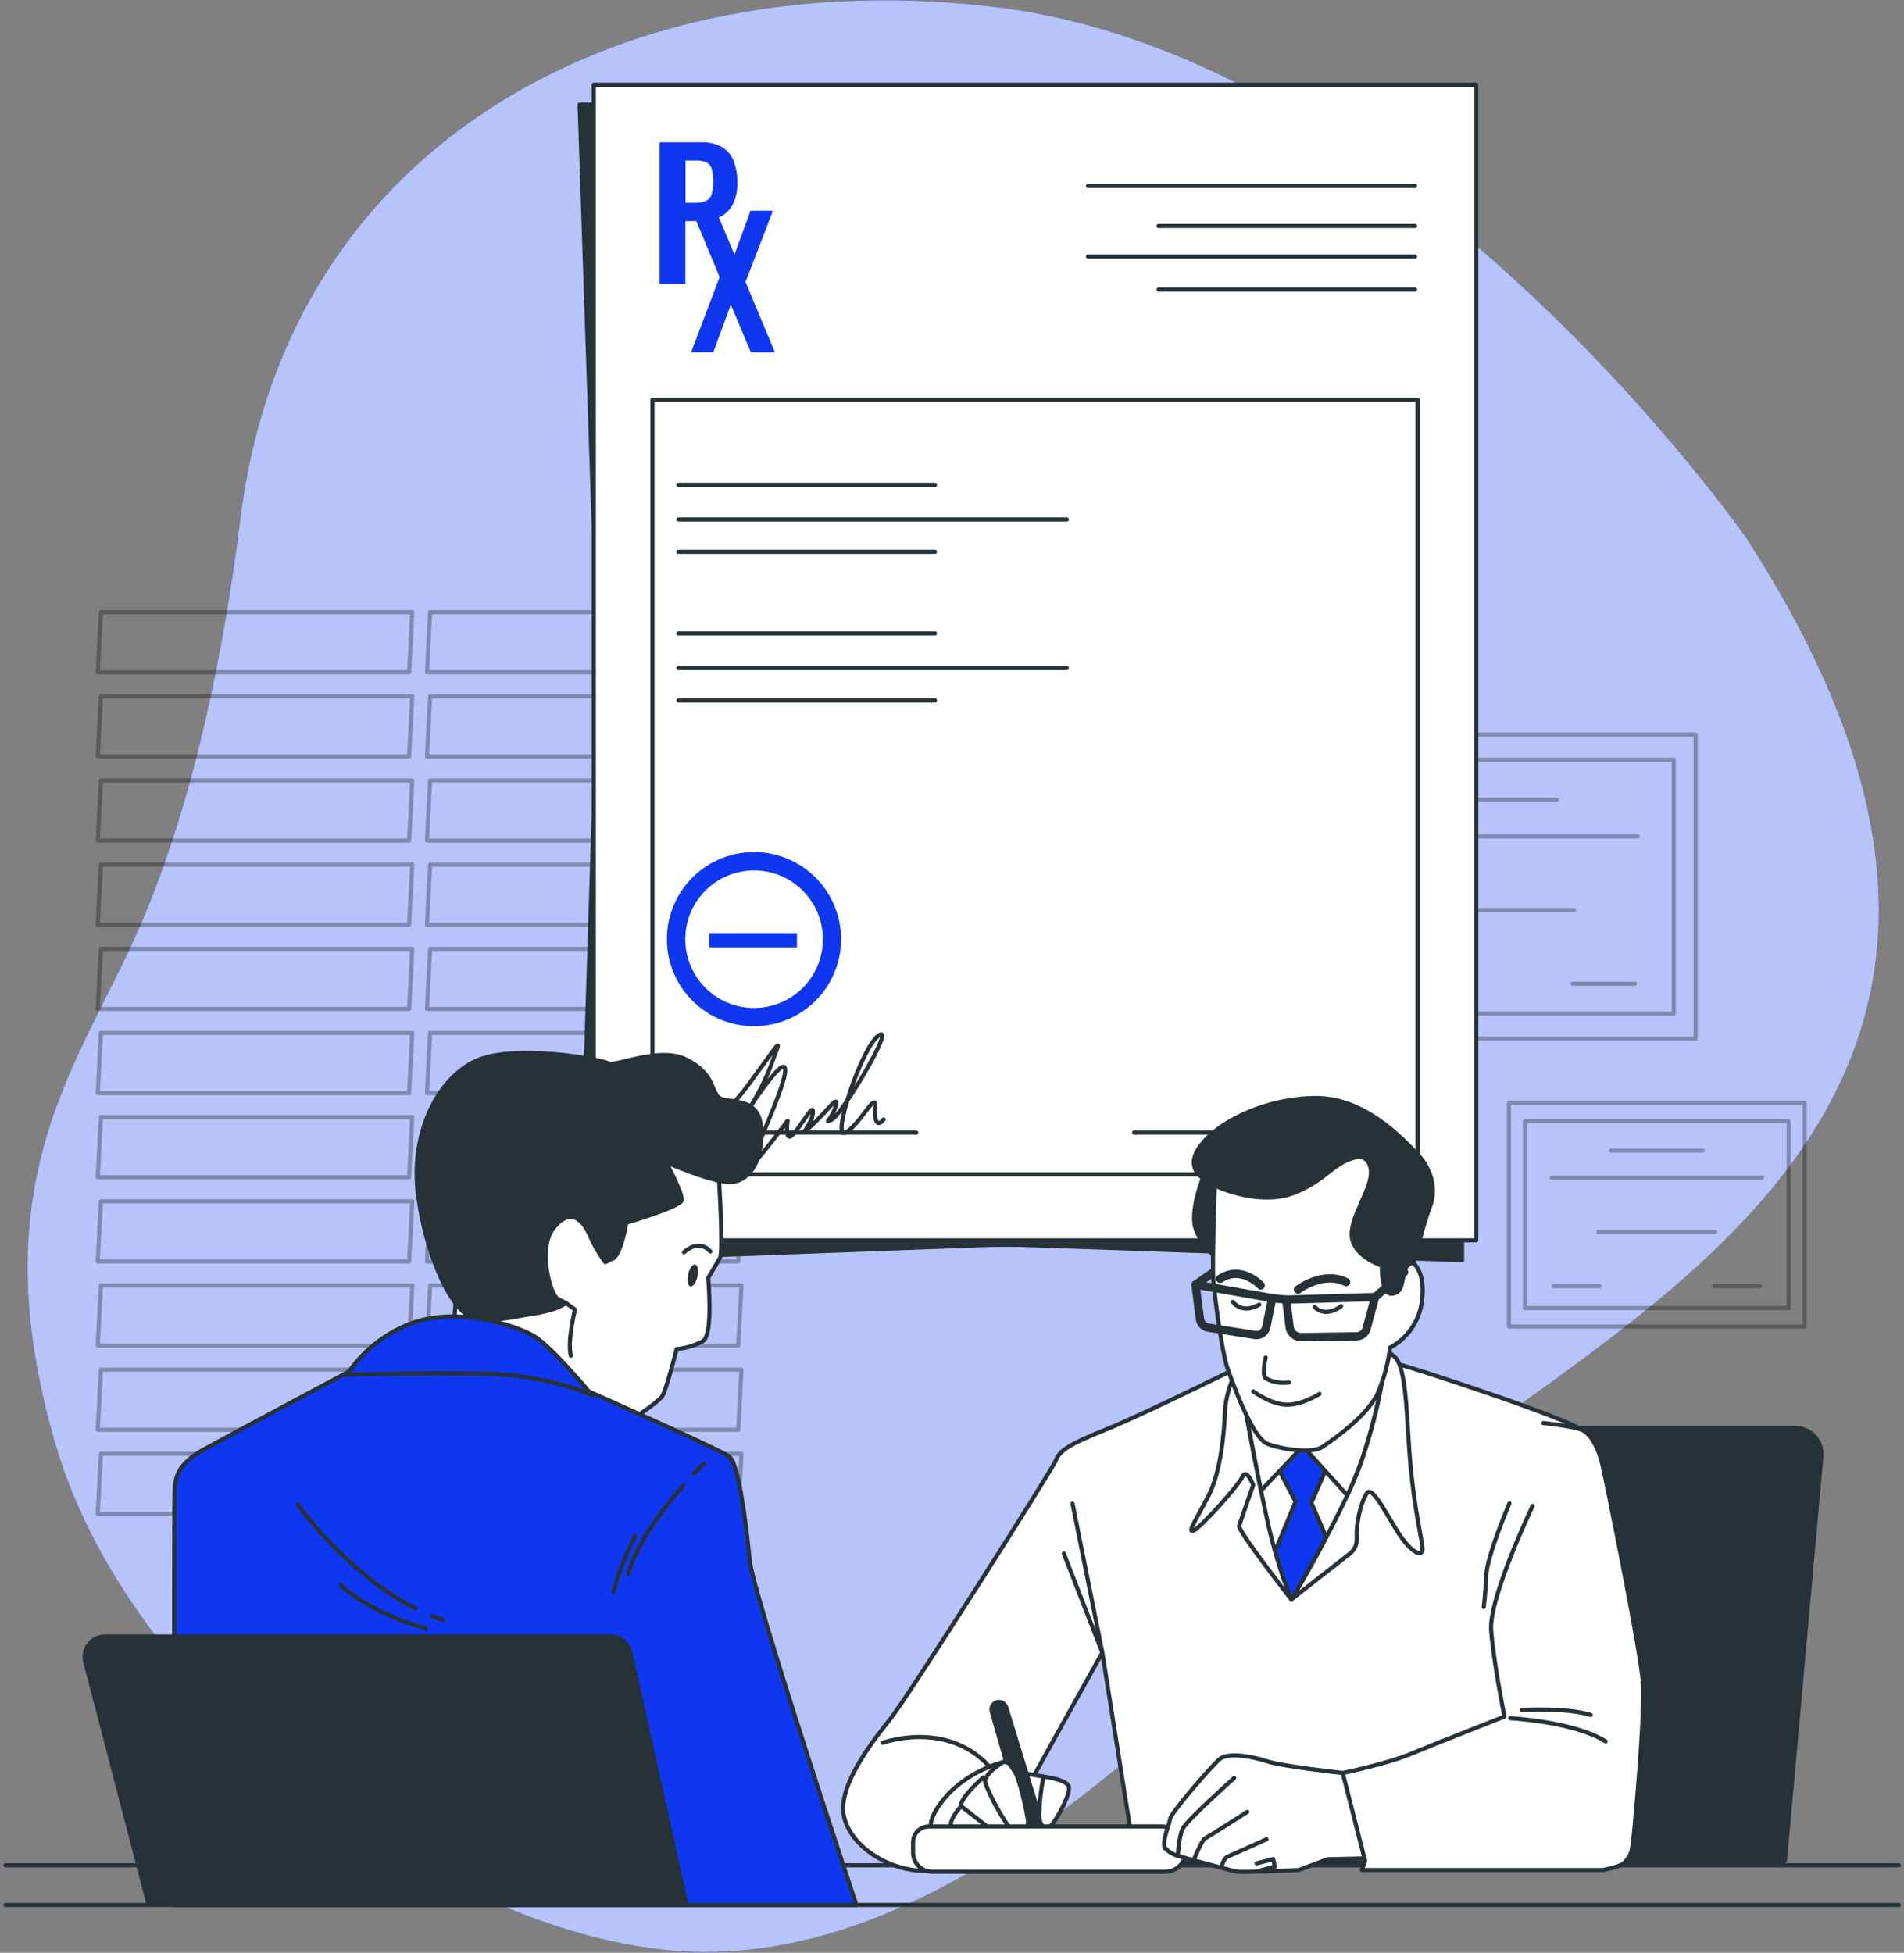 <svg xmlns="http://www.w3.org/2000/svg" width="903" height="926" viewBox="0 0 903 926" fill="none"><rect x="0" y="0" width="903" height="926" fill="#808080" stroke="none"/><path d="M828.236 255.192C828.236 255.192 670.099 27.526 472.664 3.432C298.379 -17.968 136.604 65.389 114.083 245.476C106.058 309.694 91.779 380.64 66.406 439.174C37.945 504.828 -10.617 559.488 26.577 685.702C63.77 811.917 220.845 925.897 335.022 925.661C449.2 925.425 556.453 821.633 644.943 727.243C733.433 632.852 1015.23 544.087 828.236 255.192Z" fill="#0F37F0"></path><path opacity="0.7" d="M828.236 255.192C828.236 255.192 670.099 27.526 472.664 3.432C298.379 -17.967 136.604 65.389 114.083 245.476C106.058 309.695 91.779 380.64 66.406 439.174C37.945 504.828 -10.617 559.488 26.577 685.702C63.77 811.917 220.845 925.897 335.022 925.661C449.2 925.425 556.453 821.633 644.943 727.243C733.433 632.852 1015.23 544.087 828.236 255.192Z" fill="white"></path><g opacity="0.3"><path d="M194.017 318.801H46.363L47.858 290.301H195.512L194.017 318.801Z" stroke="black" stroke-width="1.967" stroke-linecap="round" stroke-linejoin="round"></path><path d="M194.017 358.709H46.363L47.858 330.208H195.512L194.017 358.709Z" stroke="black" stroke-width="1.967" stroke-linecap="round" stroke-linejoin="round"></path><path d="M194.017 398.616H46.363L47.858 370.116H195.512L194.017 398.616Z" stroke="black" stroke-width="1.967" stroke-linecap="round" stroke-linejoin="round"></path><path d="M194.017 438.525H46.363L47.858 410.025H195.512L194.017 438.525Z" stroke="black" stroke-width="1.967" stroke-linecap="round" stroke-linejoin="round"></path><path d="M194.017 478.452H46.363L47.858 449.933H195.512L194.017 478.452Z" stroke="black" stroke-width="1.967" stroke-linecap="round" stroke-linejoin="round"></path><path d="M194.017 518.36H46.363L47.858 489.841H195.512L194.017 518.36Z" stroke="black" stroke-width="1.967" stroke-linecap="round" stroke-linejoin="round"></path><path d="M194.017 558.268H46.363L47.858 529.748H195.512L194.017 558.268Z" stroke="black" stroke-width="1.967" stroke-linecap="round" stroke-linejoin="round"></path><path d="M194.017 598.175H46.363L47.858 569.656H195.512L194.017 598.175Z" stroke="black" stroke-width="1.967" stroke-linecap="round" stroke-linejoin="round"></path><path d="M194.017 638.083H46.363L47.858 609.563H195.512L194.017 638.083Z" stroke="black" stroke-width="1.967" stroke-linecap="round" stroke-linejoin="round"></path><path d="M194.017 677.992H46.363L47.858 649.472H195.512L194.017 677.992Z" stroke="black" stroke-width="1.967" stroke-linecap="round" stroke-linejoin="round"></path><path d="M194.017 717.899H46.363L47.858 689.399H195.512L194.017 717.899Z" stroke="black" stroke-width="1.967" stroke-linecap="round" stroke-linejoin="round"></path><path d="M350.148 318.801H202.494L203.989 290.301H351.642L350.148 318.801Z" stroke="black" stroke-width="1.967" stroke-linecap="round" stroke-linejoin="round"></path><path d="M350.148 358.709H202.494L203.989 330.208H351.642L350.148 358.709Z" stroke="black" stroke-width="1.967" stroke-linecap="round" stroke-linejoin="round"></path><path d="M350.148 398.616H202.494L203.989 370.116H351.642L350.148 398.616Z" stroke="black" stroke-width="1.967" stroke-linecap="round" stroke-linejoin="round"></path><path d="M350.148 438.525H202.494L203.989 410.025H351.642L350.148 438.525Z" stroke="black" stroke-width="1.967" stroke-linecap="round" stroke-linejoin="round"></path><path d="M350.148 478.452H202.494L203.989 449.933H351.642L350.148 478.452Z" stroke="black" stroke-width="1.967" stroke-linecap="round" stroke-linejoin="round"></path><path d="M350.148 518.36H202.494L203.989 489.841H351.642L350.148 518.36Z" stroke="black" stroke-width="1.967" stroke-linecap="round" stroke-linejoin="round"></path><path d="M350.148 558.268H202.494L203.989 529.748H351.642L350.148 558.268Z" stroke="black" stroke-width="1.967" stroke-linecap="round" stroke-linejoin="round"></path><path d="M350.148 598.175H202.494L203.989 569.656H351.642L350.148 598.175Z" stroke="black" stroke-width="1.967" stroke-linecap="round" stroke-linejoin="round"></path><path d="M350.148 638.083H202.494L203.989 609.564H351.642L350.148 638.083Z" stroke="black" stroke-width="1.967" stroke-linecap="round" stroke-linejoin="round"></path><path d="M350.148 677.992H202.494L203.989 649.472H351.642L350.148 677.992Z" stroke="black" stroke-width="1.967" stroke-linecap="round" stroke-linejoin="round"></path><path d="M350.148 717.899H202.494L203.989 689.399H351.642L350.148 717.899Z" stroke="black" stroke-width="1.967" stroke-linecap="round" stroke-linejoin="round"></path></g><g opacity="0.3"><path d="M804.164 348.304H613.573V492.496H804.164V348.304Z" stroke="black" stroke-width="1.967" stroke-linecap="round" stroke-linejoin="round"></path><path d="M793.798 360.224H623.899V480.597H793.798V360.224Z" stroke="black" stroke-width="1.967" stroke-linecap="round" stroke-linejoin="round"></path><path d="M679.307 379.184H738.411" stroke="black" stroke-width="1.967" stroke-linecap="round" stroke-linejoin="round"></path><path d="M641.031 396.65H776.687" stroke="black" stroke-width="1.967" stroke-linecap="round" stroke-linejoin="round"></path><path d="M671.262 431.562H746.455" stroke="black" stroke-width="1.967" stroke-linecap="round" stroke-linejoin="round"></path><path d="M642.368 466.494H671.93" stroke="black" stroke-width="1.967" stroke-linecap="round" stroke-linejoin="round"></path><path d="M745.786 466.494H775.329" stroke="black" stroke-width="1.967" stroke-linecap="round" stroke-linejoin="round"></path></g><g opacity="0.3"><path d="M855.911 522.903H715.634V629.036H855.911V522.903Z" stroke="black" stroke-width="1.967" stroke-linecap="round" stroke-linejoin="round"></path><path d="M848.298 531.675H723.244V620.283H848.298V531.675Z" stroke="black" stroke-width="1.967" stroke-linecap="round" stroke-linejoin="round"></path><path d="M764.038 545.641H807.526" stroke="black" stroke-width="1.967" stroke-linecap="round" stroke-linejoin="round"></path><path d="M735.853 558.484H835.711" stroke="black" stroke-width="1.967" stroke-linecap="round" stroke-linejoin="round"></path><path d="M758.099 584.191H813.466" stroke="black" stroke-width="1.967" stroke-linecap="round" stroke-linejoin="round"></path><path d="M736.836 609.899H758.59" stroke="black" stroke-width="1.967" stroke-linecap="round" stroke-linejoin="round"></path><path d="M812.955 609.899H834.709" stroke="black" stroke-width="1.967" stroke-linecap="round" stroke-linejoin="round"></path></g><path d="M693.409 597.567L489.779 590.486C481.387 590.197 472.995 590.197 464.603 590.486L274.897 597.567L283.316 331.212C283.63 321.129 283.63 311.032 283.316 300.922L274.897 49.595H693.409V597.567Z" fill="#263238" stroke="#263238" stroke-width="1.967" stroke-linecap="round" stroke-linejoin="round"></path><path d="M700.137 40.193H281.625V588.165H700.137V40.193Z" fill="white" stroke="#263238" stroke-width="1.967" stroke-linecap="round" stroke-linejoin="round"></path><path d="M672.305 189.538H309.436V556.872H672.305V189.538Z" fill="white" stroke="#263238" stroke-width="1.967" stroke-linecap="round" stroke-linejoin="round"></path><path d="M312.84 134.643V67.474H332.509C335.929 67.324 339.326 68.099 342.343 69.716C344.864 71.215 346.82 73.504 347.909 76.227C349.172 79.519 349.773 83.028 349.679 86.553C349.837 90.207 349.065 93.84 347.437 97.115C346.062 99.719 343.863 101.795 341.183 103.016C338.184 104.3 334.944 104.924 331.683 104.845H325.054V134.643H312.84ZM325.113 96.171H329.755C331.537 96.252 333.314 95.922 334.948 95.207C335.562 94.899 336.106 94.468 336.546 93.94C336.986 93.412 337.312 92.799 337.504 92.139C338.035 90.292 338.274 88.375 338.213 86.454C338.253 84.474 338.075 82.495 337.682 80.554C337.544 79.865 337.268 79.211 336.869 78.632C336.47 78.054 335.956 77.563 335.361 77.191C333.615 76.356 331.685 75.984 329.755 76.109H325.113V96.171Z" fill="#0F37F0"></path><path d="M327.768 167.037L341.28 131.397L328.181 99.927H339.628L348.321 120.737L355.953 99.927H366.574L353.573 133.718L367.498 167.037H356.13L346.591 144.477L338.29 167.017L327.768 167.037Z" fill="#0F37F0"></path><path d="M515.979 88.185H671.106" stroke="#263238" stroke-width="1.967" stroke-linecap="round" stroke-linejoin="round"></path><path d="M515.979 121.661H671.106" stroke="#263238" stroke-width="1.967" stroke-linecap="round" stroke-linejoin="round"></path><path d="M549.474 107.166H671.105" stroke="#263238" stroke-width="1.967" stroke-linecap="round" stroke-linejoin="round"></path><path d="M549.474 137.298H671.105" stroke="#263238" stroke-width="1.967" stroke-linecap="round" stroke-linejoin="round"></path><path d="M321.789 229.919H443.44" stroke="#263238" stroke-width="1.967" stroke-linecap="round" stroke-linejoin="round"></path><path d="M321.789 261.683H443.44" stroke="#263238" stroke-width="1.967" stroke-linecap="round" stroke-linejoin="round"></path><path d="M321.789 246.342H505.948" stroke="#263238" stroke-width="1.967" stroke-linecap="round" stroke-linejoin="round"></path><path d="M321.789 300.391H443.44" stroke="#263238" stroke-width="1.967" stroke-linecap="round" stroke-linejoin="round"></path><path d="M321.789 332.157H443.44" stroke="#263238" stroke-width="1.967" stroke-linecap="round" stroke-linejoin="round"></path><path d="M321.789 316.814H505.948" stroke="#263238" stroke-width="1.967" stroke-linecap="round" stroke-linejoin="round"></path><path d="M319.192 537.066H434.51" stroke="#263238" stroke-width="1.967" stroke-linecap="round" stroke-linejoin="round"></path><path d="M537.869 537.066H653.187" stroke="#263238" stroke-width="1.967" stroke-linecap="round" stroke-linejoin="round"></path><path d="M335.457 410.458C328.561 414.833 323.117 421.154 319.813 428.622C316.508 436.09 315.492 444.37 316.892 452.415C318.292 460.461 322.045 467.911 327.678 473.824C333.31 479.737 340.57 483.848 348.538 485.637C356.506 487.425 364.826 486.812 372.445 483.874C380.065 480.936 386.642 475.805 391.347 469.129C396.051 462.454 398.672 454.534 398.876 446.37C399.081 438.206 396.861 430.165 392.497 423.262C389.595 418.673 385.817 414.701 381.379 411.573C376.941 408.445 371.929 406.223 366.632 405.034C361.334 403.844 355.854 403.711 350.504 404.642C345.155 405.573 340.042 407.549 335.457 410.458V410.458ZM375.09 472.946C369.639 476.399 363.286 478.159 356.835 478.003C350.384 477.847 344.124 475.781 338.847 472.068C333.569 468.354 329.512 463.159 327.186 457.14C324.861 451.12 324.373 444.546 325.784 438.249C327.194 431.952 330.44 426.215 335.111 421.763C339.782 417.31 345.669 414.343 352.026 413.236C358.383 412.128 364.926 412.931 370.827 415.542C376.729 418.153 381.723 422.455 385.18 427.904C387.476 431.524 389.036 435.56 389.772 439.783C390.507 444.006 390.403 448.332 389.466 452.515C388.529 456.698 386.777 460.655 384.311 464.161C381.844 467.666 378.711 470.651 375.09 472.946V472.946Z" fill="#0F37F0"></path><path d="M377.982 442.537H336.343V449.244H377.982V442.537Z" fill="#0F37F0"></path><path d="M337.66 524.084C337.66 524.084 338.231 537.183 355.362 513.817C372.494 490.45 370.192 492.181 365.629 505.28C362.133 514.348 357.507 522.939 351.861 530.85C351.861 530.85 372.395 498.357 372.395 507.464C372.395 516.57 353.002 555.357 356.995 551.935C360.987 548.512 373.536 531.42 373.536 531.42C373.536 531.42 371.825 542.808 376.368 537.675C380.912 532.541 386.065 522.294 385.495 527.998C384.924 533.702 377.509 540.527 384.924 533.702C392.339 526.877 398.043 518.301 396.332 524.575C394.621 530.85 390.058 533.131 394.621 530.85C399.184 528.568 424.832 485.808 416.847 490.942C408.861 496.075 394.05 540.527 400.895 537.104C407.74 533.682 415.706 516.59 415.135 525.146C414.565 533.702 416.847 533.702 419.069 530.85" stroke="#263238" stroke-width="1.967" stroke-linecap="round" stroke-linejoin="round"></path><path d="M900.541 884.514H2.583" stroke="#263238" stroke-width="1.967" stroke-linecap="round" stroke-linejoin="round"></path><path d="M900.541 903.317H2.583" stroke="#263238" stroke-width="1.967" stroke-linecap="round" stroke-linejoin="round"></path><path d="M851.349 677.106H660.956C657.951 677.104 655.047 678.184 652.775 680.149C650.502 682.115 649.014 684.833 648.584 687.806L620.104 882.527H846.511L863.8 690.678C863.95 688.952 863.739 687.215 863.181 685.575C862.624 683.935 861.731 682.429 860.56 681.153C859.389 679.877 857.966 678.858 856.38 678.161C854.794 677.465 853.081 677.105 851.349 677.106V677.106Z" fill="#263238" stroke="#263238" stroke-width="1.967" stroke-linecap="round" stroke-linejoin="round"></path><path d="M593.53 645.322C593.53 645.322 542.018 670.891 524.335 677.952C506.653 685.013 502.306 688.18 500.733 692.507C499.159 696.834 430.358 804.953 422.51 814.788C414.662 824.622 397.728 845.845 400.088 860.38C402.448 874.915 421.33 887.523 439.425 887.129C457.521 886.736 468.928 883.196 470.895 878.082C472.862 872.968 522.801 783.672 522.801 783.672L538.536 883.137H739.453C739.453 883.137 755.188 747.107 755.188 727.045C755.188 706.983 759.121 683.4 750.86 678.286C742.6 673.173 708.396 661.391 683.22 653.13C658.044 644.869 650.196 643.296 644.315 643.296C638.434 643.296 593.53 645.322 593.53 645.322Z" fill="white" stroke="#263238" stroke-width="1.967" stroke-linecap="round" stroke-linejoin="round"></path><path d="M588.082 646.029C588.082 646.029 581.395 658.617 581.001 668.845C580.608 679.073 579.035 697.935 573.134 709.343C567.233 720.751 562.906 727.045 566.053 725.845C569.2 724.645 587.276 704.623 589.243 700.276C591.21 695.929 594.357 704.21 594.357 704.21C594.357 704.21 588.456 721.105 587.669 723.465C586.882 725.826 612.432 758.456 612.432 758.456C612.432 758.456 634.461 741.167 639.575 737.234C644.689 733.3 643.115 730.153 643.509 725.039C643.902 719.925 645.476 712.471 648.21 708.143C650.944 703.816 658.85 720.771 664.338 728.638C669.826 736.506 675.353 739.259 674.566 733.359C673.779 727.458 671.025 716.05 669.059 695.988C667.092 675.926 667.485 651.95 662.371 644.476C657.257 637.001 630.429 635.526 612.826 634.268C608.015 633.731 603.151 634.547 598.779 636.625C594.408 638.703 590.703 641.96 588.082 646.029V646.029Z" fill="white" stroke="#263238" stroke-width="1.967" stroke-linecap="round" stroke-linejoin="round"></path><path d="M508.66 713.001L522.821 783.73L504.529 736.702" stroke="#263238" stroke-width="1.967" stroke-linecap="round" stroke-linejoin="round"></path><path d="M590.049 664.991C590.049 664.991 595.556 695.654 600.67 719.237C603.482 732.661 607.43 745.82 612.471 758.575C612.471 758.575 638.434 714.93 645.908 692.134C650.153 679.556 653.441 666.676 655.742 653.603H590.049V664.991Z" stroke="#263238" stroke-width="1.967" stroke-linecap="round" stroke-linejoin="round"></path><path d="M618.745 675.532L604.604 693.234L614.438 712.116L604.761 735.542C606.895 743.333 609.469 750.996 612.471 758.495C612.471 758.495 620.575 744.885 629.012 728.992L621.912 712.608L630.566 692.939L618.745 675.532Z" fill="#0F37F0" stroke="#263238" stroke-width="1.967" stroke-linecap="round" stroke-linejoin="round"></path><path d="M590.049 653.582V664.99C590.049 664.99 593.845 686.154 598.054 706.826L617.959 685.819L638.945 709.068C641.571 703.549 643.889 697.889 645.888 692.113C650.133 679.536 653.421 666.656 655.723 653.582H590.049Z" fill="white" stroke="#263238" stroke-width="1.967" stroke-linecap="round" stroke-linejoin="round"></path><path d="M418.637 826.432C418.637 826.432 455.358 813.018 475.165 845.648" stroke="#263238" stroke-width="1.967" stroke-linecap="round" stroke-linejoin="round"></path><path d="M475.812 835.577C475.812 835.577 455.298 840.219 444.342 857.704C433.387 875.19 455.671 877.137 461.828 877.137C467.984 877.137 473.806 873.007 474.14 870.863C474.475 868.719 482.539 847.988 482.224 843.149C482.188 841.343 481.53 839.604 480.362 838.225C479.195 836.846 477.588 835.911 475.812 835.577Z" fill="white" stroke="#263238" stroke-width="1.967" stroke-linecap="round" stroke-linejoin="round"></path><path d="M466.371 842.816C466.371 842.816 455.022 852.651 455.789 856.584C456.556 860.518 473.393 875.663 476.638 873.48C477.224 873.182 477.745 872.772 478.171 872.272C478.598 871.773 478.922 871.194 479.125 870.569C479.328 869.944 479.405 869.286 479.353 868.631C479.301 867.976 479.12 867.338 478.821 866.753C477.897 865.278 466.371 842.816 466.371 842.816Z" fill="white" stroke="#263238" stroke-width="1.967" stroke-linecap="round" stroke-linejoin="round"></path><path d="M455.848 856.486C455.848 856.486 449.181 863.586 451.364 866.831C453.547 870.077 468.79 878.357 472.744 875.859C476.697 873.361 474.14 870.804 474.14 870.804L455.848 856.486Z" fill="white" stroke="#263238" stroke-width="1.967" stroke-linecap="round" stroke-linejoin="round"></path><path d="M494.912 842.442L481.262 840.082L484.468 859.731L498.413 860.164L494.912 842.442Z" fill="white" stroke="#263238" stroke-width="1.967" stroke-linecap="round" stroke-linejoin="round"></path><path d="M470.344 811.542L486.335 867.578L494.104 874.639V864.667L477.189 809.595C477.051 809.137 476.822 808.711 476.515 808.344C476.208 807.977 475.83 807.676 475.403 807.459C474.977 807.242 474.511 807.114 474.033 807.082C473.556 807.05 473.077 807.115 472.626 807.274V807.274C471.777 807.567 471.071 808.169 470.648 808.961C470.225 809.752 470.116 810.674 470.344 811.542V811.542Z" fill="#263238" stroke="#263238" stroke-width="1.967" stroke-linecap="round" stroke-linejoin="round"></path><path d="M475.812 835.577C475.812 835.577 466.371 841.104 467.315 845.294C468.259 849.483 478.448 869.073 482.126 869.329C485.804 869.584 488.027 867.362 487.496 863.113C486.965 858.865 483.562 843.445 481.261 840.081C478.959 836.718 478.704 835.38 475.812 835.577Z" fill="white" stroke="#263238" stroke-width="1.967" stroke-linecap="round" stroke-linejoin="round"></path><path d="M494.91 842.442C494.91 842.442 504.961 843.701 506.711 846.769C508.462 849.838 501.44 862.072 499.198 864.865C496.956 867.658 492.943 867.539 492.825 860.459C493.014 854.405 493.711 848.379 494.91 842.442V842.442Z" fill="white" stroke="#263238" stroke-width="1.967" stroke-linecap="round" stroke-linejoin="round"></path><path d="M440.546 866.103H550.828C553.91 866.108 556.863 867.335 559.042 869.514C561.221 871.693 562.448 874.646 562.453 877.727V877.727C562.453 880.336 561.417 882.837 559.572 884.681C557.728 886.526 555.227 887.562 552.618 887.562H442.08C439.68 887.562 437.379 886.609 435.682 884.912C433.985 883.215 433.032 880.914 433.032 878.514V873.597C433.032 872.611 433.227 871.635 433.605 870.725C433.982 869.814 434.536 868.987 435.234 868.291C435.932 867.595 436.76 867.044 437.672 866.668C438.583 866.293 439.56 866.101 440.546 866.103V866.103Z" fill="white" stroke="#263238" stroke-width="1.967" stroke-linecap="round" stroke-linejoin="round"></path><path d="M636.802 840.75C636.802 840.75 608.105 837.603 601.024 835.242C593.944 832.882 582.536 830.915 578.602 834.062C574.668 837.209 555.413 859.632 555 862.366C554.587 865.099 550.672 874.167 552.639 876.527C554.288 878.171 556.314 879.387 558.54 880.067C558.54 880.067 584.109 887.148 586.843 887.542C589.577 887.935 615.933 886.755 615.933 886.755L629.702 881.641L648.957 881.248C648.957 881.248 649.351 887.542 649.744 872.2C650.137 856.858 636.802 840.75 636.802 840.75Z" fill="white" stroke="#263238" stroke-width="1.967" stroke-linecap="round" stroke-linejoin="round"></path><path d="M558.598 880.087C558.598 880.087 558.991 871.04 560.958 867.106C562.925 863.172 585.328 843.13 585.328 843.13" stroke="#263238" stroke-width="1.967" stroke-linecap="round" stroke-linejoin="round"></path><path d="M565.995 882.408C565.995 882.408 569.929 872.574 571.502 871.787C573.076 871 591.545 859.199 591.545 859.199" stroke="#263238" stroke-width="1.967" stroke-linecap="round" stroke-linejoin="round"></path><path d="M579.427 885.163C579.427 885.163 580.214 881.229 582.18 880.442C584.147 879.656 600.669 872.182 600.669 872.182" stroke="#263238" stroke-width="1.967" stroke-linecap="round" stroke-linejoin="round"></path><path d="M597.13 887.129L604.604 885.162L603.818 881.622L595.95 883.589" stroke="#263238" stroke-width="1.967" stroke-linecap="round" stroke-linejoin="round"></path><path d="M726.866 714.122C726.866 714.122 706.037 757.767 707.197 773.129C708.358 788.49 713.511 814 713.511 814C713.511 814 680.487 826.962 669.079 831.702C657.671 836.442 636.803 840.75 636.803 840.75L647.404 882.428L645.85 886.755H760.244C760.244 886.755 768.898 885.181 770.472 883.215C772.045 881.248 773.619 880.461 774.405 874.167C775.192 867.873 780.306 812.84 779.126 797.459C777.946 782.078 761.817 702.321 759.851 694.06C757.884 685.799 754.363 680.292 750.823 678.325C747.282 676.358 731.941 674.804 731.941 674.804" fill="white"></path><path d="M726.866 714.122C726.866 714.122 706.037 757.767 707.197 773.129C708.358 788.49 713.511 814 713.511 814C713.511 814 680.487 826.962 669.079 831.702C657.671 836.442 636.803 840.75 636.803 840.75L647.404 882.428L645.85 886.755H760.244C760.244 886.755 768.898 885.181 770.472 883.215C772.045 881.248 773.619 880.461 774.405 874.167C775.192 867.873 780.306 812.84 779.126 797.459C777.946 782.078 761.817 702.321 759.851 694.06C757.884 685.799 754.363 680.292 750.823 678.325C747.282 676.358 731.941 674.804 731.941 674.804" stroke="#263238" stroke-width="1.967" stroke-linecap="round" stroke-linejoin="round"></path><path d="M716.264 814.788C716.264 814.788 746.534 816.361 761.502 825.783" stroke="#263238" stroke-width="1.967" stroke-linecap="round" stroke-linejoin="round"></path><path d="M721.75 810.854C721.75 810.854 742.992 809.674 754.4 813.214" stroke="#263238" stroke-width="1.967" stroke-linecap="round" stroke-linejoin="round"></path><path d="M715.87 712.903C715.87 712.903 705.249 737.685 704.856 747.126C704.463 756.567 703.676 762.075 703.676 762.075" stroke="#263238" stroke-width="1.967" stroke-linecap="round" stroke-linejoin="round"></path><path d="M571.581 555.691C571.581 555.691 565.287 570.62 566.467 580.061C567.647 589.502 580.235 599.729 580.235 599.729C580.235 599.729 584.562 557.658 584.562 556.084C584.562 554.511 576.675 550.971 571.581 555.691Z" fill="#263238" stroke="#263238" stroke-width="1.967" stroke-linecap="round" stroke-linejoin="round"></path><path d="M567.056 609.17L575.415 603.328" stroke="#263238" stroke-width="3.934" stroke-linecap="round" stroke-linejoin="round"></path><path d="M576.281 558.444C576.281 558.444 574.708 600.122 575.495 607.97C576.281 615.818 579.429 640.994 582.182 648.861C584.936 656.729 593.983 681.885 601.064 684.639C608.145 687.392 622.287 689.359 627.007 686.212C631.728 683.065 649.017 671.284 653.737 659.876C656.536 653.224 658.39 646.213 659.244 639.047C663.169 636.952 666.56 633.982 669.152 630.367C671.744 626.751 673.469 622.587 674.193 618.198C676.553 603.249 670.259 598.942 670.259 598.942L670.652 572.979C670.652 572.979 666.325 554.904 654.917 545.069C643.509 535.235 630.154 534.448 616.386 541.922C602.618 549.396 576.281 558.444 576.281 558.444Z" fill="white" stroke="#263238" stroke-width="1.967" stroke-linecap="round" stroke-linejoin="round"></path><path d="M650.197 556.084C650.197 556.084 650.59 545.857 640.775 549.397C630.96 552.937 628.581 559.625 614.026 565.525C599.471 571.426 580.215 564.739 573.547 560.805C566.88 556.871 562.14 551.364 571.187 541.136C580.235 530.908 601.457 520.7 624.293 520.7C647.128 520.7 664.791 539.563 672.265 547.43C679.739 555.298 680.919 565.132 678.166 572.193C675.412 579.254 670.298 598.943 670.298 598.943C670.298 598.943 667.151 598.549 665.971 603.25C664.791 607.951 665.184 613.084 660.07 613.478C654.956 613.871 655.35 600.123 655.35 600.123C655.35 600.123 642.781 596.189 641.208 587.141C639.634 578.094 650.197 564.739 650.197 556.084Z" fill="#263238" stroke="#263238" stroke-width="1.967" stroke-linecap="round" stroke-linejoin="round"></path><path d="M603.364 615.583L566.996 609.171L569.101 625.476C569.23 626.49 569.683 627.435 570.391 628.172C571.1 628.909 572.026 629.398 573.034 629.567L595.142 633.049C596.358 633.245 597.602 632.961 598.611 632.256C599.621 631.551 600.316 630.481 600.551 629.272L603.364 615.583Z" stroke="#263238" stroke-width="3.934" stroke-linecap="round" stroke-linejoin="round"></path><path d="M609.994 616.27L652.164 615.051L648.034 630.314C647.678 631.342 646.999 632.227 646.098 632.837C645.198 633.446 644.124 633.748 643.038 633.697L617.468 634.051C616.143 634.142 614.829 633.753 613.767 632.955C612.705 632.157 611.966 631.003 611.686 629.704L609.994 616.27Z" stroke="#263238" stroke-width="3.934" stroke-linecap="round" stroke-linejoin="round"></path><path d="M603.422 615.583L609.991 616.271" stroke="#263238" stroke-width="3.934" stroke-linecap="round" stroke-linejoin="round"></path><path d="M652.161 615.052L665.929 603.25" stroke="#263238" stroke-width="3.934" stroke-linecap="round" stroke-linejoin="round"></path><path d="M615.598 611.511C615.598 611.511 627.399 602.483 638.413 607.971" stroke="#263238" stroke-width="3.934" stroke-linecap="round" stroke-linejoin="round"></path><path d="M597.915 609.544C597.915 609.544 588.867 599.709 578.64 606.397" stroke="#263238" stroke-width="3.934" stroke-linecap="round" stroke-linejoin="round"></path><path d="M600.277 643.748C600.277 643.748 598.31 652.009 600.277 653.582C603.625 655.431 607.49 656.122 611.271 655.549" stroke="#263238" stroke-width="1.967" stroke-linecap="round" stroke-linejoin="round"></path><path d="M594.377 659.798C594.377 659.798 602.244 665.698 609.719 666.092C617.193 666.485 625.827 660.978 625.827 660.978" stroke="#263238" stroke-width="1.967" stroke-linecap="round" stroke-linejoin="round"></path><path d="M623.467 619.771C623.467 619.771 628.187 625.279 636.055 619.378" stroke="#263238" stroke-width="1.967" stroke-linecap="round" stroke-linejoin="round"></path><path d="M584.739 617.353C584.739 617.353 588.673 623.45 597.249 618.671" stroke="#263238" stroke-width="1.967" stroke-linecap="round" stroke-linejoin="round"></path><path d="M340.786 556.045C340.786 556.045 343.284 593.514 341.396 596.641L335.869 606.004C335.869 606.004 338.367 632.871 333.371 635.979C329.5 638.052 325.254 639.329 320.881 639.736C320.881 639.736 315.886 659.719 313.997 662.217C312.109 664.715 300.878 672.838 297.141 674.018C293.404 675.198 281.524 675.985 253.418 659.031C225.311 642.076 214.69 636.549 215.319 627.187C215.949 617.825 217.286 607.204 217.286 607.204C217.286 607.204 220.413 562.221 226.039 548.492C231.664 534.763 302.865 527.25 318.482 531.007C334.099 534.763 340.786 556.045 340.786 556.045Z" fill="white" stroke="#263238" stroke-width="1.967" stroke-linecap="round" stroke-linejoin="round"></path><path d="M268.325 617.864L272.711 620.992C272.711 620.992 268.955 635.979 270.744 642.863" stroke="#263238" stroke-width="1.967" stroke-linecap="round" stroke-linejoin="round"></path><path d="M330.775 605.316C330.146 608.188 328.631 610.272 327.412 609.997C326.192 609.722 325.701 607.204 326.35 604.332C326.999 601.461 328.494 599.376 329.713 599.651C330.933 599.927 331.424 602.464 330.775 605.316Z" fill="#263238"></path><path d="M324.4 593.849C324.4 593.849 331.206 587.044 336.89 593.475" stroke="#263238" stroke-width="1.967" stroke-linecap="round" stroke-linejoin="round"></path><path d="M315.807 551.05C315.807 551.05 323.91 566.037 323.301 569.165C322.691 572.292 297.063 579.786 297.063 579.786C297.063 579.786 294.565 594.773 290.808 596.642L287.071 598.51C284.075 594.441 281.56 590.039 279.577 585.391C275.211 576.029 268.956 573.59 262.092 582.893C255.227 592.197 260.833 614.127 264.589 615.996L268.327 617.864C268.327 617.864 265.199 620.992 253.339 622.88C241.479 624.768 232.726 627.246 223.993 624.748C215.26 622.25 202.751 598.51 198.424 567.906C194.097 537.301 207.786 511.083 225.96 502.999C244.134 494.915 285.301 502.369 288.408 504.238C291.516 506.106 312.778 496.134 325.268 502.369C337.757 508.604 337.069 515.488 340.255 519.855C343.442 524.221 359.609 518.616 360.868 534.233C362.127 549.85 355.872 559.212 347.749 560.451C339.626 561.69 315.807 551.05 315.807 551.05Z" fill="#263238" stroke="#263238" stroke-width="1.967" stroke-linecap="round" stroke-linejoin="round"></path><path d="M167.916 649.098C167.916 649.098 108.064 681.02 96.656 687.334C85.248 693.648 83.537 699.312 82.888 705.036C82.239 710.759 82.888 903.395 82.888 903.395H406.184C406.184 903.395 357.149 756.175 355.536 739.732C353.924 723.289 350.423 694.12 345.859 690.697C341.296 687.275 276.861 658.775 276.861 658.775C276.861 658.775 261.461 642.253 224.995 642.253C188.529 642.253 167.916 649.098 167.916 649.098Z" fill="#0F37F0" stroke="#263238" stroke-width="1.967" stroke-linecap="round" stroke-linejoin="round"></path><path d="M204.973 766.383C206.664 767.051 208.375 767.661 210.087 768.231" stroke="#263238" stroke-width="1.967" stroke-linecap="round" stroke-linejoin="round"></path><path d="M141.147 713.513C141.147 713.513 164.75 746.438 196.987 762.685" stroke="#263238" stroke-width="1.967" stroke-linecap="round" stroke-linejoin="round"></path><path d="M161.642 751.691C161.642 751.691 174.741 764.81 202.1 772.225" stroke="#263238" stroke-width="1.967" stroke-linecap="round" stroke-linejoin="round"></path><path d="M324.068 704.446C314.961 714.792 302.137 731.333 297.889 746.557" stroke="#263238" stroke-width="1.967" stroke-linecap="round" stroke-linejoin="round"></path><path d="M333.783 694.12C333.783 694.12 331.974 695.87 329.142 698.879" stroke="#263238" stroke-width="1.967" stroke-linecap="round" stroke-linejoin="round"></path><path d="M301.291 728.324C301.291 728.324 292.735 744.845 291.044 755.113" stroke="#263238" stroke-width="1.967" stroke-linecap="round" stroke-linejoin="round"></path><path d="M164.493 651.93C164.493 651.93 197.556 650.789 228.908 651.36C260.26 651.93 280.795 661.627 280.795 661.627C280.795 661.627 261.972 638.831 253.435 633.697C244.899 628.564 218.661 619.929 197.006 626.853C183.665 631.334 172.216 640.165 164.493 651.93Z" fill="#0F37F0" stroke="#263238" stroke-width="1.967" stroke-linecap="round" stroke-linejoin="round"></path><path d="M70.478 903.179L40.345 787.645C40.053 786.242 40.077 784.791 40.416 783.399C40.755 782.007 41.4 780.707 42.304 779.596C43.209 778.484 44.349 777.588 45.644 776.973C46.938 776.358 48.353 776.039 49.786 776.04H289.529C291.732 776.042 293.868 776.796 295.585 778.176C297.301 779.557 298.495 781.481 298.97 783.632L325.582 903.297" fill="#263238"></path><path d="M70.478 903.179L40.345 787.645C40.053 786.242 40.077 784.791 40.416 783.399C40.755 782.007 41.4 780.707 42.304 779.596C43.209 778.484 44.349 777.588 45.644 776.973C46.938 776.358 48.353 776.039 49.786 776.04H289.529C291.732 776.042 293.868 776.796 295.585 778.176C297.301 779.557 298.495 781.481 298.97 783.632L325.582 903.297" stroke="#263238" stroke-width="1.967" stroke-linecap="round" stroke-linejoin="round"></path></svg>